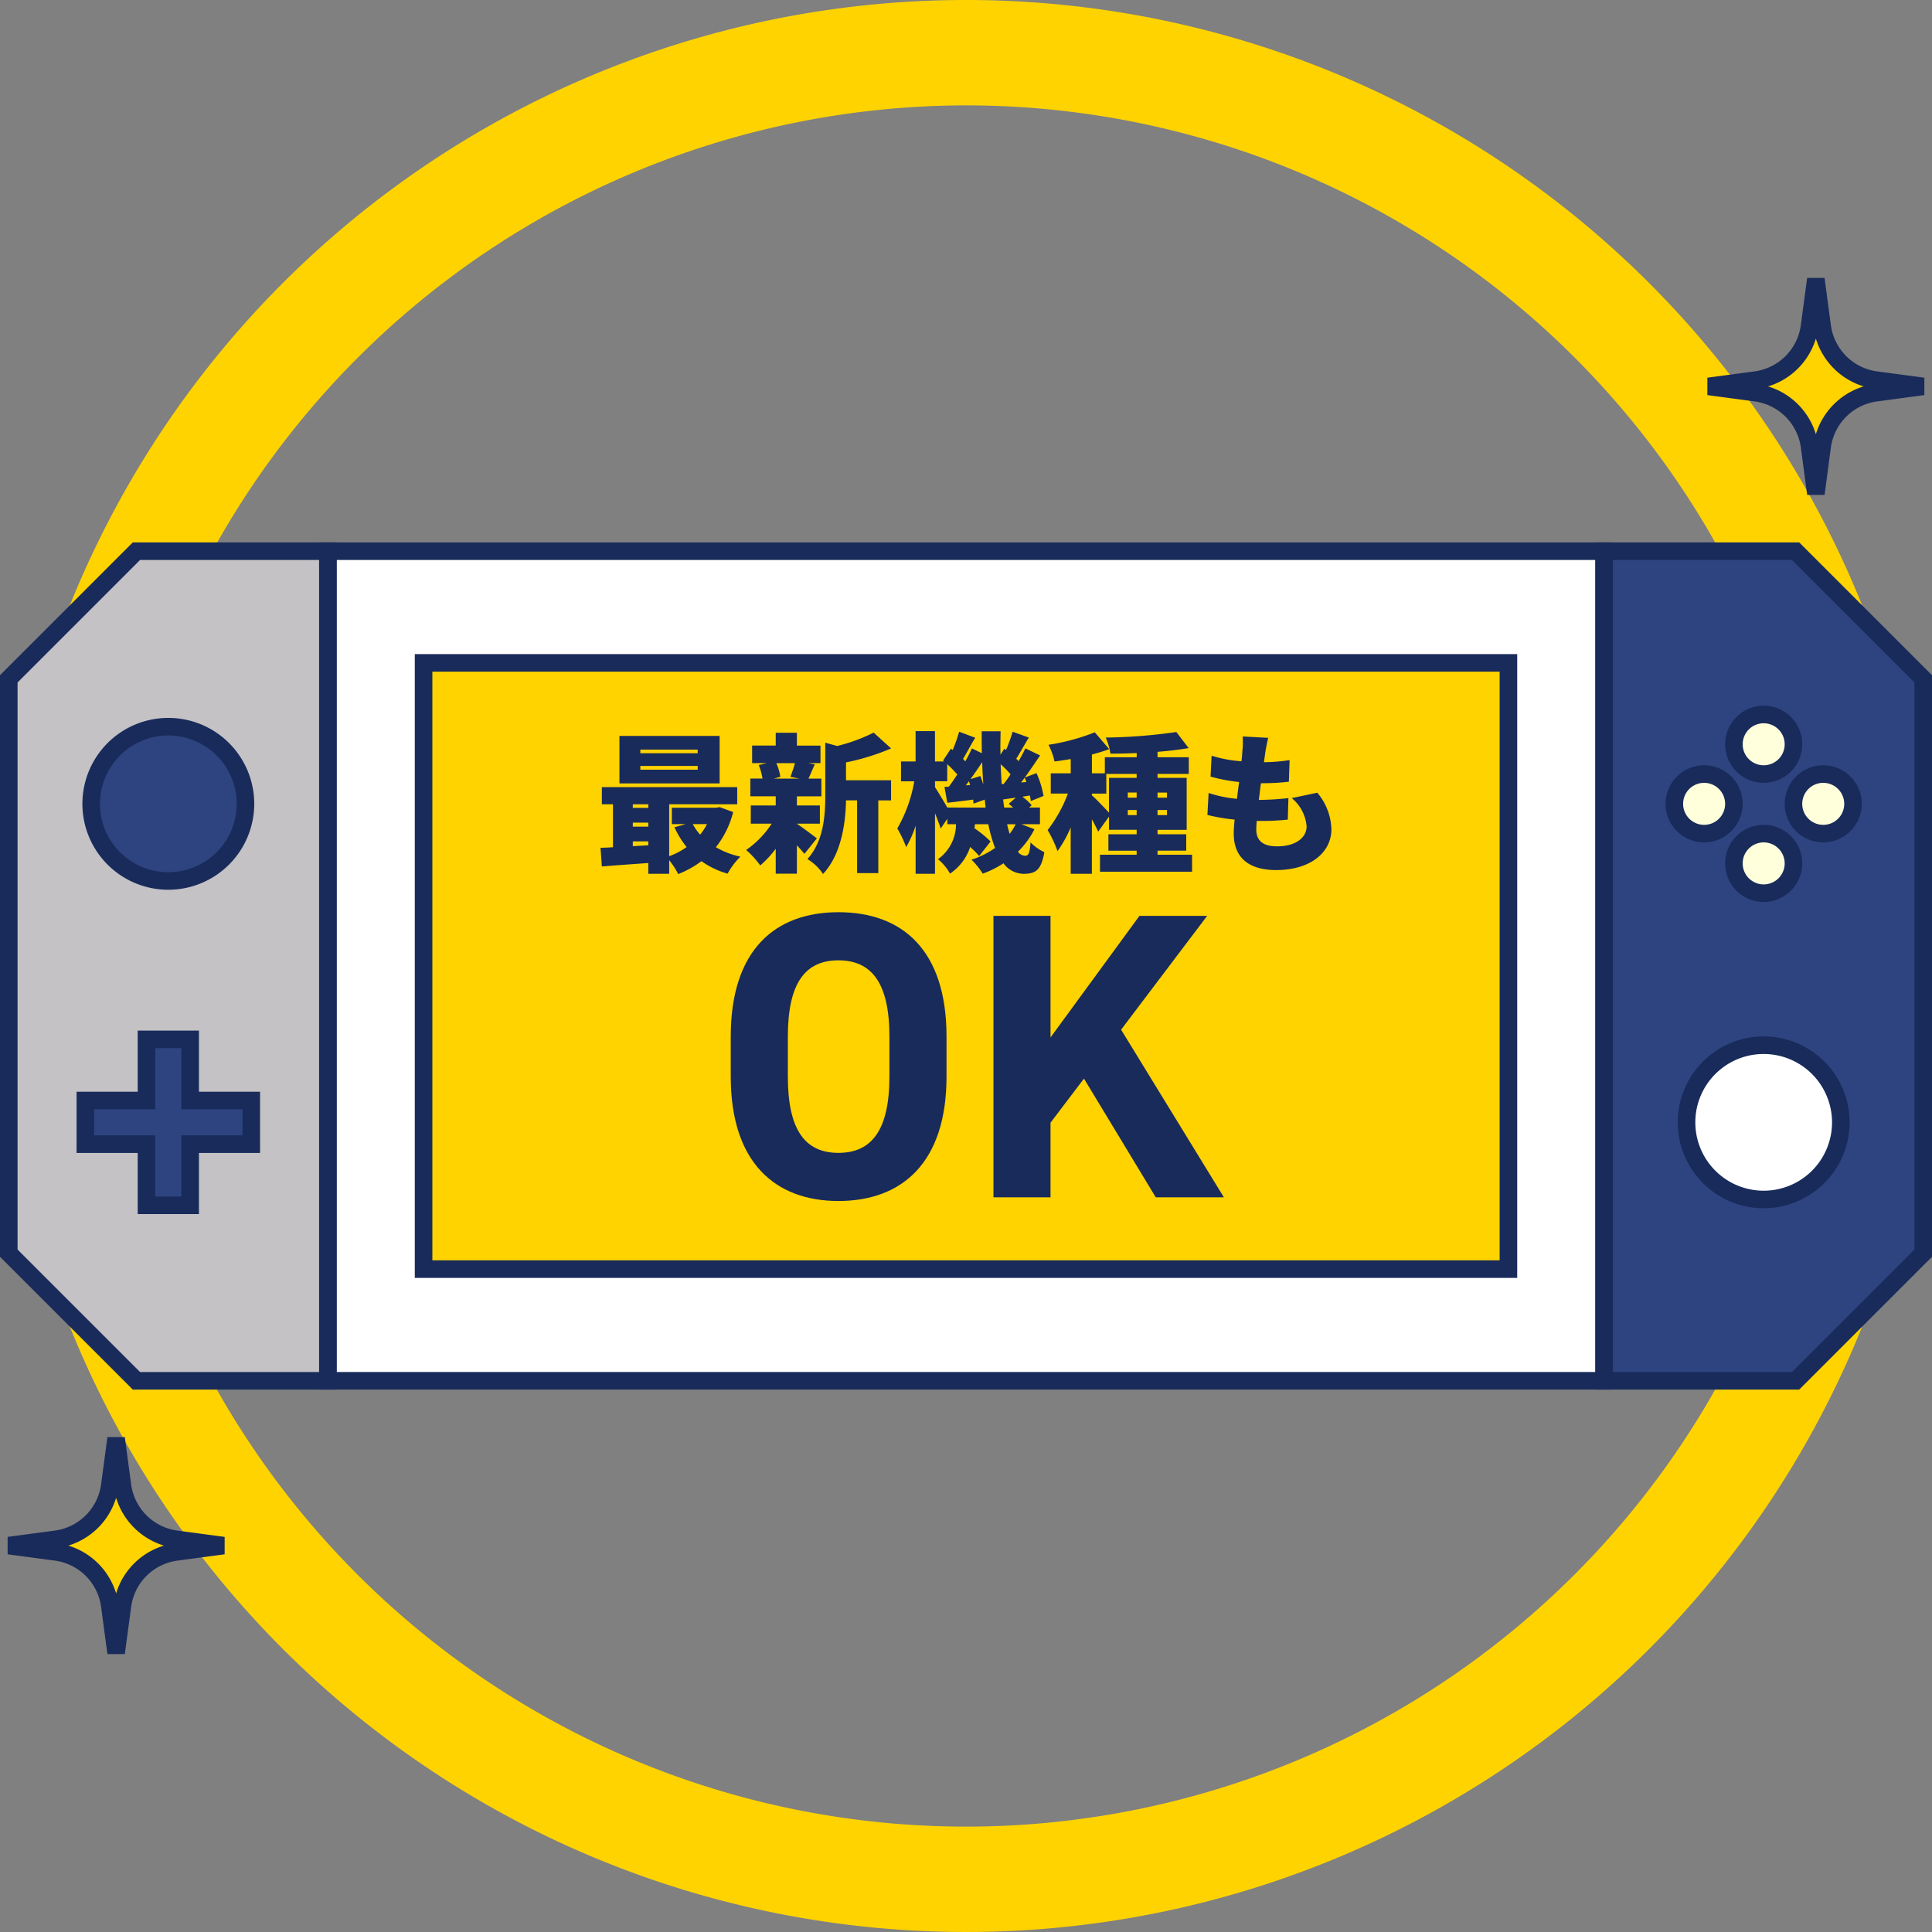<svg height="220" viewBox="0 0 220 220" width="220" xmlns="http://www.w3.org/2000/svg"><rect x="0" y="0" width="220" height="220" fill="#808080" stroke="none"/><path d="m110 12a98 98 0 1 1 -98 98 98.111 98.111 0 0 1 98-98m0-12a110 110 0 1 0 110 110 110 110 0 0 0 -110-110" fill="#ffd300"/><path d="m37.333 62.766h145.333v94.467h-145.333z" fill="#fff"/><g><path d="m183.666 158.233h-147.333v-96.467h147.333zm-145.333-2h143.333v-92.467h-143.333z" fill="#192b5b"/><path d="m1 142.7v-65.4l14.533-14.533h21.8v94.466h-21.8z" fill="#c4c2c5"/><path d="m38.334 158.233h-23.214l-15.12-15.119v-66.229l15.12-15.119h23.214zm-22.386-2h20.386v-92.467h-20.386l-13.948 13.947v64.573z" fill="#192b5b"/><path d="m171.766 107.255v37.262h-123.533v-69.033h123.533z" fill="#ffd300"/><path d="m172.767 145.517h-125.533v-71.033h125.533zm-123.533-2h121.533v-67.033h-121.533z" fill="#192b5b"/><path d="m27.951 91.535a8.784 8.784 0 1 1 -8.784-8.784 8.785 8.785 0 0 1 8.784 8.784" fill="#2e4480"/><path d="m19.167 101.318a9.784 9.784 0 1 1 9.784-9.784 9.793 9.793 0 0 1 -9.784 9.784m0-17.567a7.784 7.784 0 1 0 7.784 7.783 7.791 7.791 0 0 0 -7.784-7.783" fill="#192b5b"/><path d="m28.613 125.317h-6.961v-6.961h-4.972v6.961h-6.96v4.972h6.96v6.961h4.972v-6.961h6.961z" fill="#2e4480"/><path d="m22.653 138.249h-6.972v-6.961h-6.961v-6.972h6.961v-6.961h6.972v6.961h6.961v6.972h-6.961zm-4.972-2h2.972v-6.961h6.961v-2.972h-6.961v-6.961h-2.972v6.961h-6.961v2.972h6.961z" fill="#192b5b"/><path d="m219 77.3v65.4l-14.533 14.533h-21.8v-94.466h21.8z" fill="#2e4480"/><path d="m204.88 158.233h-23.214v-96.467h23.214l15.12 15.119v66.229zm-21.214-2h20.386l13.948-13.947v-64.573l-13.948-13.947h-20.386z" fill="#192b5b"/><path d="m192.049 127.8a8.784 8.784 0 1 1 8.784 8.784 8.784 8.784 0 0 1 -8.784-8.784" fill="#fff"/><path d="m200.833 137.586a9.784 9.784 0 1 1 9.784-9.783 9.794 9.794 0 0 1 -9.784 9.783m0-17.567a7.784 7.784 0 1 0 7.784 7.784 7.793 7.793 0 0 0 -7.784-7.784" fill="#192b5b"/><path d="m197.442 91.535a3.391 3.391 0 1 1 -3.391-3.392 3.39 3.39 0 0 1 3.391 3.392" fill="#ffffdc"/><path d="m194.051 95.926a4.391 4.391 0 1 1 4.391-4.391 4.4 4.4 0 0 1 -4.391 4.391m0-6.782a2.391 2.391 0 1 0 2.391 2.391 2.394 2.394 0 0 0 -2.391-2.391" fill="#192b5b"/><path d="m211.006 91.535a3.391 3.391 0 1 1 -3.391-3.392 3.39 3.39 0 0 1 3.391 3.392" fill="#ffffdc"/><path d="m207.615 95.926a4.391 4.391 0 1 1 4.391-4.391 4.4 4.4 0 0 1 -4.391 4.391m0-6.782a2.391 2.391 0 1 0 2.391 2.391 2.394 2.394 0 0 0 -2.391-2.391" fill="#192b5b"/><path d="m200.833 88.143a3.391 3.391 0 1 1 3.391-3.391 3.391 3.391 0 0 1 -3.391 3.391" fill="#ffffdc"/><path d="m200.833 89.143a4.391 4.391 0 1 1 4.391-4.391 4.4 4.4 0 0 1 -4.391 4.391m0-6.782a2.391 2.391 0 1 0 2.391 2.391 2.394 2.394 0 0 0 -2.391-2.391" fill="#192b5b"/><path d="m200.833 101.708a3.391 3.391 0 1 1 3.391-3.391 3.391 3.391 0 0 1 -3.391 3.391" fill="#ffffdc"/><path d="m200.833 102.708a4.391 4.391 0 1 1 4.391-4.391 4.4 4.4 0 0 1 -4.391 4.391m0-6.782a2.391 2.391 0 1 0 2.391 2.391 2.394 2.394 0 0 0 -2.391-2.391" fill="#192b5b"/><path d="m206.777 31.778.719 5.381a7.13 7.13 0 0 0 6.123 6.122l5.381.719-5.38.719a7.13 7.13 0 0 0 -6.123 6.123l-.719 5.38-.718-5.38a7.131 7.131 0 0 0 -6.123-6.123l-5.382-.719 5.381-.719a7.131 7.131 0 0 0 6.123-6.122z" fill="#ffd300"/><path d="m207.768 56.355h-1.982l-.719-5.38a6.142 6.142 0 0 0 -5.267-5.265l-5.38-.719v-1.982l5.38-.719a6.142 6.142 0 0 0 5.264-5.265l.719-5.38h1.982l.719 5.38a6.142 6.142 0 0 0 5.265 5.265l5.381.719v1.982l-5.381.719a6.142 6.142 0 0 0 -5.265 5.265zm-6.437-12.355a8.159 8.159 0 0 1 5.446 5.446 8.164 8.164 0 0 1 5.447-5.446 8.164 8.164 0 0 1 -5.447-5.446 8.165 8.165 0 0 1 -5.446 5.446" fill="#192b5b"/><path d="m13.222 163.778.719 5.381a7.129 7.129 0 0 0 6.123 6.122l5.38.719-5.38.719a7.129 7.129 0 0 0 -6.123 6.123l-.719 5.38-.719-5.38a7.129 7.129 0 0 0 -6.123-6.123l-5.38-.719 5.38-.719a7.129 7.129 0 0 0 6.123-6.122z" fill="#ffd300"/><path d="m14.213 188.355h-1.982l-.719-5.38a6.142 6.142 0 0 0 -5.264-5.265l-5.38-.719v-1.982l5.38-.719a6.142 6.142 0 0 0 5.264-5.265l.719-5.38h1.982l.719 5.38a6.143 6.143 0 0 0 5.268 5.265l5.381.719v1.982l-5.381.719a6.143 6.143 0 0 0 -5.265 5.265zm-6.437-12.355a8.159 8.159 0 0 1 5.446 5.446 8.164 8.164 0 0 1 5.447-5.446 8.164 8.164 0 0 1 -5.447-5.446 8.165 8.165 0 0 1 -5.446 5.446" fill="#192b5b"/><path d="m95.474 136.759c-7.2 0-12.263-4.366-12.263-14.167v-4.552c0-9.892 5.064-14.166 12.263-14.166 7.246 0 12.308 4.274 12.308 14.166v4.552c0 9.8-5.062 14.167-12.308 14.167m-5.76-14.167c0 6.132 2 8.687 5.76 8.687s5.805-2.555 5.805-8.687v-4.552c0-6.131-2.043-8.685-5.805-8.685s-5.76 2.554-5.76 8.685z" fill="#192b5b"/><path d="m131.608 136.341-8.175-13.517-3.808 5.017v8.5h-6.5v-32.049h6.5v13.841l10.126-13.841h7.71l-9.8 12.959 11.705 19.09z" fill="#192b5b"/><path d="m83.486 92.473a10.584 10.584 0 0 1 -1.967 4 9.658 9.658 0 0 0 2.788 1.077 8.4 8.4 0 0 0 -1.454 1.933 9.623 9.623 0 0 1 -2.977-1.419 11.373 11.373 0 0 1 -2.651 1.47 8.935 8.935 0 0 0 -1.025-1.588v1.554h-2.378v-1.228c-1.9.136-3.8.273-5.287.393l-.153-2.121c.428-.017.906-.034 1.419-.068v-4.893h-1.266v-1.95h15.412v1.95h-7.747v5.917a8.13 8.13 0 0 0 1.985-1.044 10.681 10.681 0 0 1 -1.385-2.256l1.3-.359h-1.593v-1.864h5.028l.411-.069zm-1.54-3.267h-11.409v-5.406h11.409zm-9.887 2.788h1.763v-.411h-1.763zm0 2.138h1.763v-.462h-1.763zm1.763 2.121v-.444h-1.763v.547zm5.626-10.895h-6.534v.41h6.534zm0 1.864h-6.534v.428h6.534zm-.564 6.619a6.344 6.344 0 0 0 .838 1.2 6.831 6.831 0 0 0 .787-1.2z" fill="#192b5b"/><path d="m91.6 97.228c-.223-.274-.531-.615-.856-.975v3.233h-2.412v-2.839a11.158 11.158 0 0 1 -1.762 1.9 10.439 10.439 0 0 0 -1.607-1.761 10.564 10.564 0 0 0 2.907-2.996h-2.377v-2.07h2.839v-1.043h-2.89v-2.018h1.385a7.106 7.106 0 0 0 -.427-1.54l.906-.222h-1.659v-2h2.685v-1.455h2.412v1.458h2.686v2h-1.386l.735.137c-.29.632-.512 1.2-.717 1.625h1.47v2.018h-2.788v1.04h2.617v2.07h-2.617v.017c.615.394 1.916 1.386 2.276 1.659zm-3.2-10.328a6.253 6.253 0 0 1 .461 1.556l-.752.206h2.925l-1.026-.206c.171-.445.376-1.043.513-1.556zm7.937 1.95h5.131v2.292h-1.454v8.278h-2.414v-8.281h-1.262c-.052 2.531-.5 6.106-2.617 8.381a5.647 5.647 0 0 0 -1.779-1.694c1.864-2.069 2.035-4.977 2.035-7.286v-5.969l1.351.376a19.546 19.546 0 0 0 4.156-1.523l1.985 1.8a25.918 25.918 0 0 1 -5.131 1.591z" fill="#192b5b"/><path d="m117.793 94.423a9.744 9.744 0 0 1 -1.881 2.566 1.084 1.084 0 0 0 .821.461c.376 0 .531-.273.616-1.522a5.5 5.5 0 0 0 1.574 1.112c-.36 1.985-.924 2.463-2.362 2.463a2.861 2.861 0 0 1 -2.292-1.2 11.294 11.294 0 0 1 -2.36 1.18 9.111 9.111 0 0 0 -1.283-1.59 10.06 10.06 0 0 0 2.685-1.335 16.548 16.548 0 0 1 -.769-2.7h-1.523l-.05.462a12.923 12.923 0 0 1 1.83 1.5l-1.3 1.66a8.352 8.352 0 0 0 -1.026-1.027 5.881 5.881 0 0 1 -2.292 3.028 5.714 5.714 0 0 0 -1.37-1.642 4.928 4.928 0 0 0 2.053-3.985h-.992v-.617l-.752 1.113c-.154-.462-.394-1.113-.65-1.745v6.895h-2.206v-5.47a12 12 0 0 1 -1.079 2.428 13.387 13.387 0 0 0 -1.008-2.121 16.156 16.156 0 0 0 1.932-5.371h-1.509v-2.258h1.66v-3.455h2.206v3.455h1.044l-.121-.1.89-1.352.205.154a18.009 18.009 0 0 0 .736-2.086l1.83.684c-.5.821-.975 1.728-1.385 2.412.085.085.171.188.256.274.291-.514.548-1.027.753-1.472l1.129.548c-.017-.821-.017-1.659-.017-2.5h2.154c-.016.906-.034 1.8-.016 2.668l.444-.685.188.154a18.255 18.255 0 0 0 .753-2.086l1.847.667c-.513.838-1.009 1.745-1.436 2.412.1.086.188.188.273.273.291-.513.564-1.009.77-1.454l1.676.805c-.547.8-1.145 1.693-1.744 2.513l1.334-.5a10.648 10.648 0 0 1 .8 2.6l-1.454.581a5.217 5.217 0 0 0 -.1-.633l-.855.137a5.94 5.94 0 0 1 1.06.975l-.291.257h1.233v1.9h-2.121zm-5.559-2.463c-.034-.291-.068-.6-.1-.907l-1.283.462c0-.137-.017-.291-.035-.462-1.026.137-2.018.257-2.942.359l-.324-1.8.5-.034c.307-.41.633-.889.957-1.385a14.366 14.366 0 0 0 -1.146-1.18v1.949h-1.391v.667c.307.48.975 1.574 1.4 2.327zm-1.761-2.566c-.052-.154-.086-.291-.137-.428l-.36.462zm1.163-1.027c.119.309.239.651.341.976-.068-.821-.1-1.677-.136-2.549-.428.65-.89 1.318-1.334 1.933zm2.651.908c.257-.326.53-.7.787-1.1a10.138 10.138 0 0 0 -1.13-1.147c.035.77.07 1.523.12 2.258zm1.077 2.685c-.171-.154-.342-.308-.5-.428l.805-.7q-.744.1-1.438.205c.034.308.069.616.12.924zm-.683 1.9c.085.393.187.753.29 1.094a6.527 6.527 0 0 0 .684-1.094zm2.189-4.807a4.472 4.472 0 0 0 -.188-.5c-.137.188-.274.376-.411.547z" fill="#192b5b"/><path d="m135.743 97.33v1.934h-10.485v-1.934h4.174v-.461h-3.216v-1.869h3.216v-.513h-3.148v-1.5l-1.231 1.71c-.172-.376-.428-.889-.719-1.4v6.203h-2.412v-5.282a13.746 13.746 0 0 1 -1.5 2.7 13.313 13.313 0 0 0 -1.129-2.395 15.581 15.581 0 0 0 2.309-4.156h-1.949v-2.307h2.274v-1.625c-.633.1-1.248.205-1.848.273a7.9 7.9 0 0 0 -.683-1.9 23.72 23.72 0 0 0 5.268-1.42l1.642 1.916c-.615.239-1.283.427-1.967.616v2.14h1.471v-1.831h3.627v-.479c-1.027.052-2.036.068-2.994.068a6.8 6.8 0 0 0 -.531-1.83 61.679 61.679 0 0 0 8.04-.633l1.4 1.831c-1.078.188-2.292.325-3.541.427v.616h3.557v1.9h-3.557v.444h3.318v5.919h-3.318v.508h3.267v1.865h-3.267v.461zm-11.409-6.756c.41.325 1.471 1.454 1.95 1.967v-3.969h3.148v-.444h-3.456v2.241h-1.642zm5.1-.325h-1.01v.582h1.01zm0 1.984h-1.01v.581h1.01zm2.377-1.4h1.078v-.582h-1.078zm1.078 1.4h-1.078v.581h1.078z" fill="#192b5b"/><path d="m144.079 85.733c-.034.223-.085.581-.153 1.061a20.249 20.249 0 0 0 2.924-.24l-.085 2.463a26.66 26.66 0 0 1 -3.182.171c-.085.616-.153 1.266-.239 1.9h.017a32.576 32.576 0 0 0 3.353-.206l-.069 2.447a28.316 28.316 0 0 1 -2.839.153h-.7c-.034.394-.051.736-.051.992 0 1.283.821 1.9 2.343 1.9 2.276 0 3.387-1.078 3.387-2.276a4.658 4.658 0 0 0 -1.693-3.216l2.908-.616a6.7 6.7 0 0 1 1.607 4.173c0 2.6-2.343 4.636-6.295 4.636-2.907 0-4.823-1.249-4.823-4.156 0-.377.034-.942.1-1.591a20.553 20.553 0 0 1 -3.1-.531l.137-2.5a14.666 14.666 0 0 0 3.232.667c.069-.632.154-1.283.24-1.916a19.465 19.465 0 0 1 -3.25-.616l.12-2.377a14.959 14.959 0 0 0 3.4.633c.051-.411.085-.8.1-1.129a9.823 9.823 0 0 0 .035-1.693l2.908.153c-.172.719-.257 1.232-.343 1.711" fill="#192b5b"/></g><path d="m0 0h220v220h-220z" fill="none"/></svg>